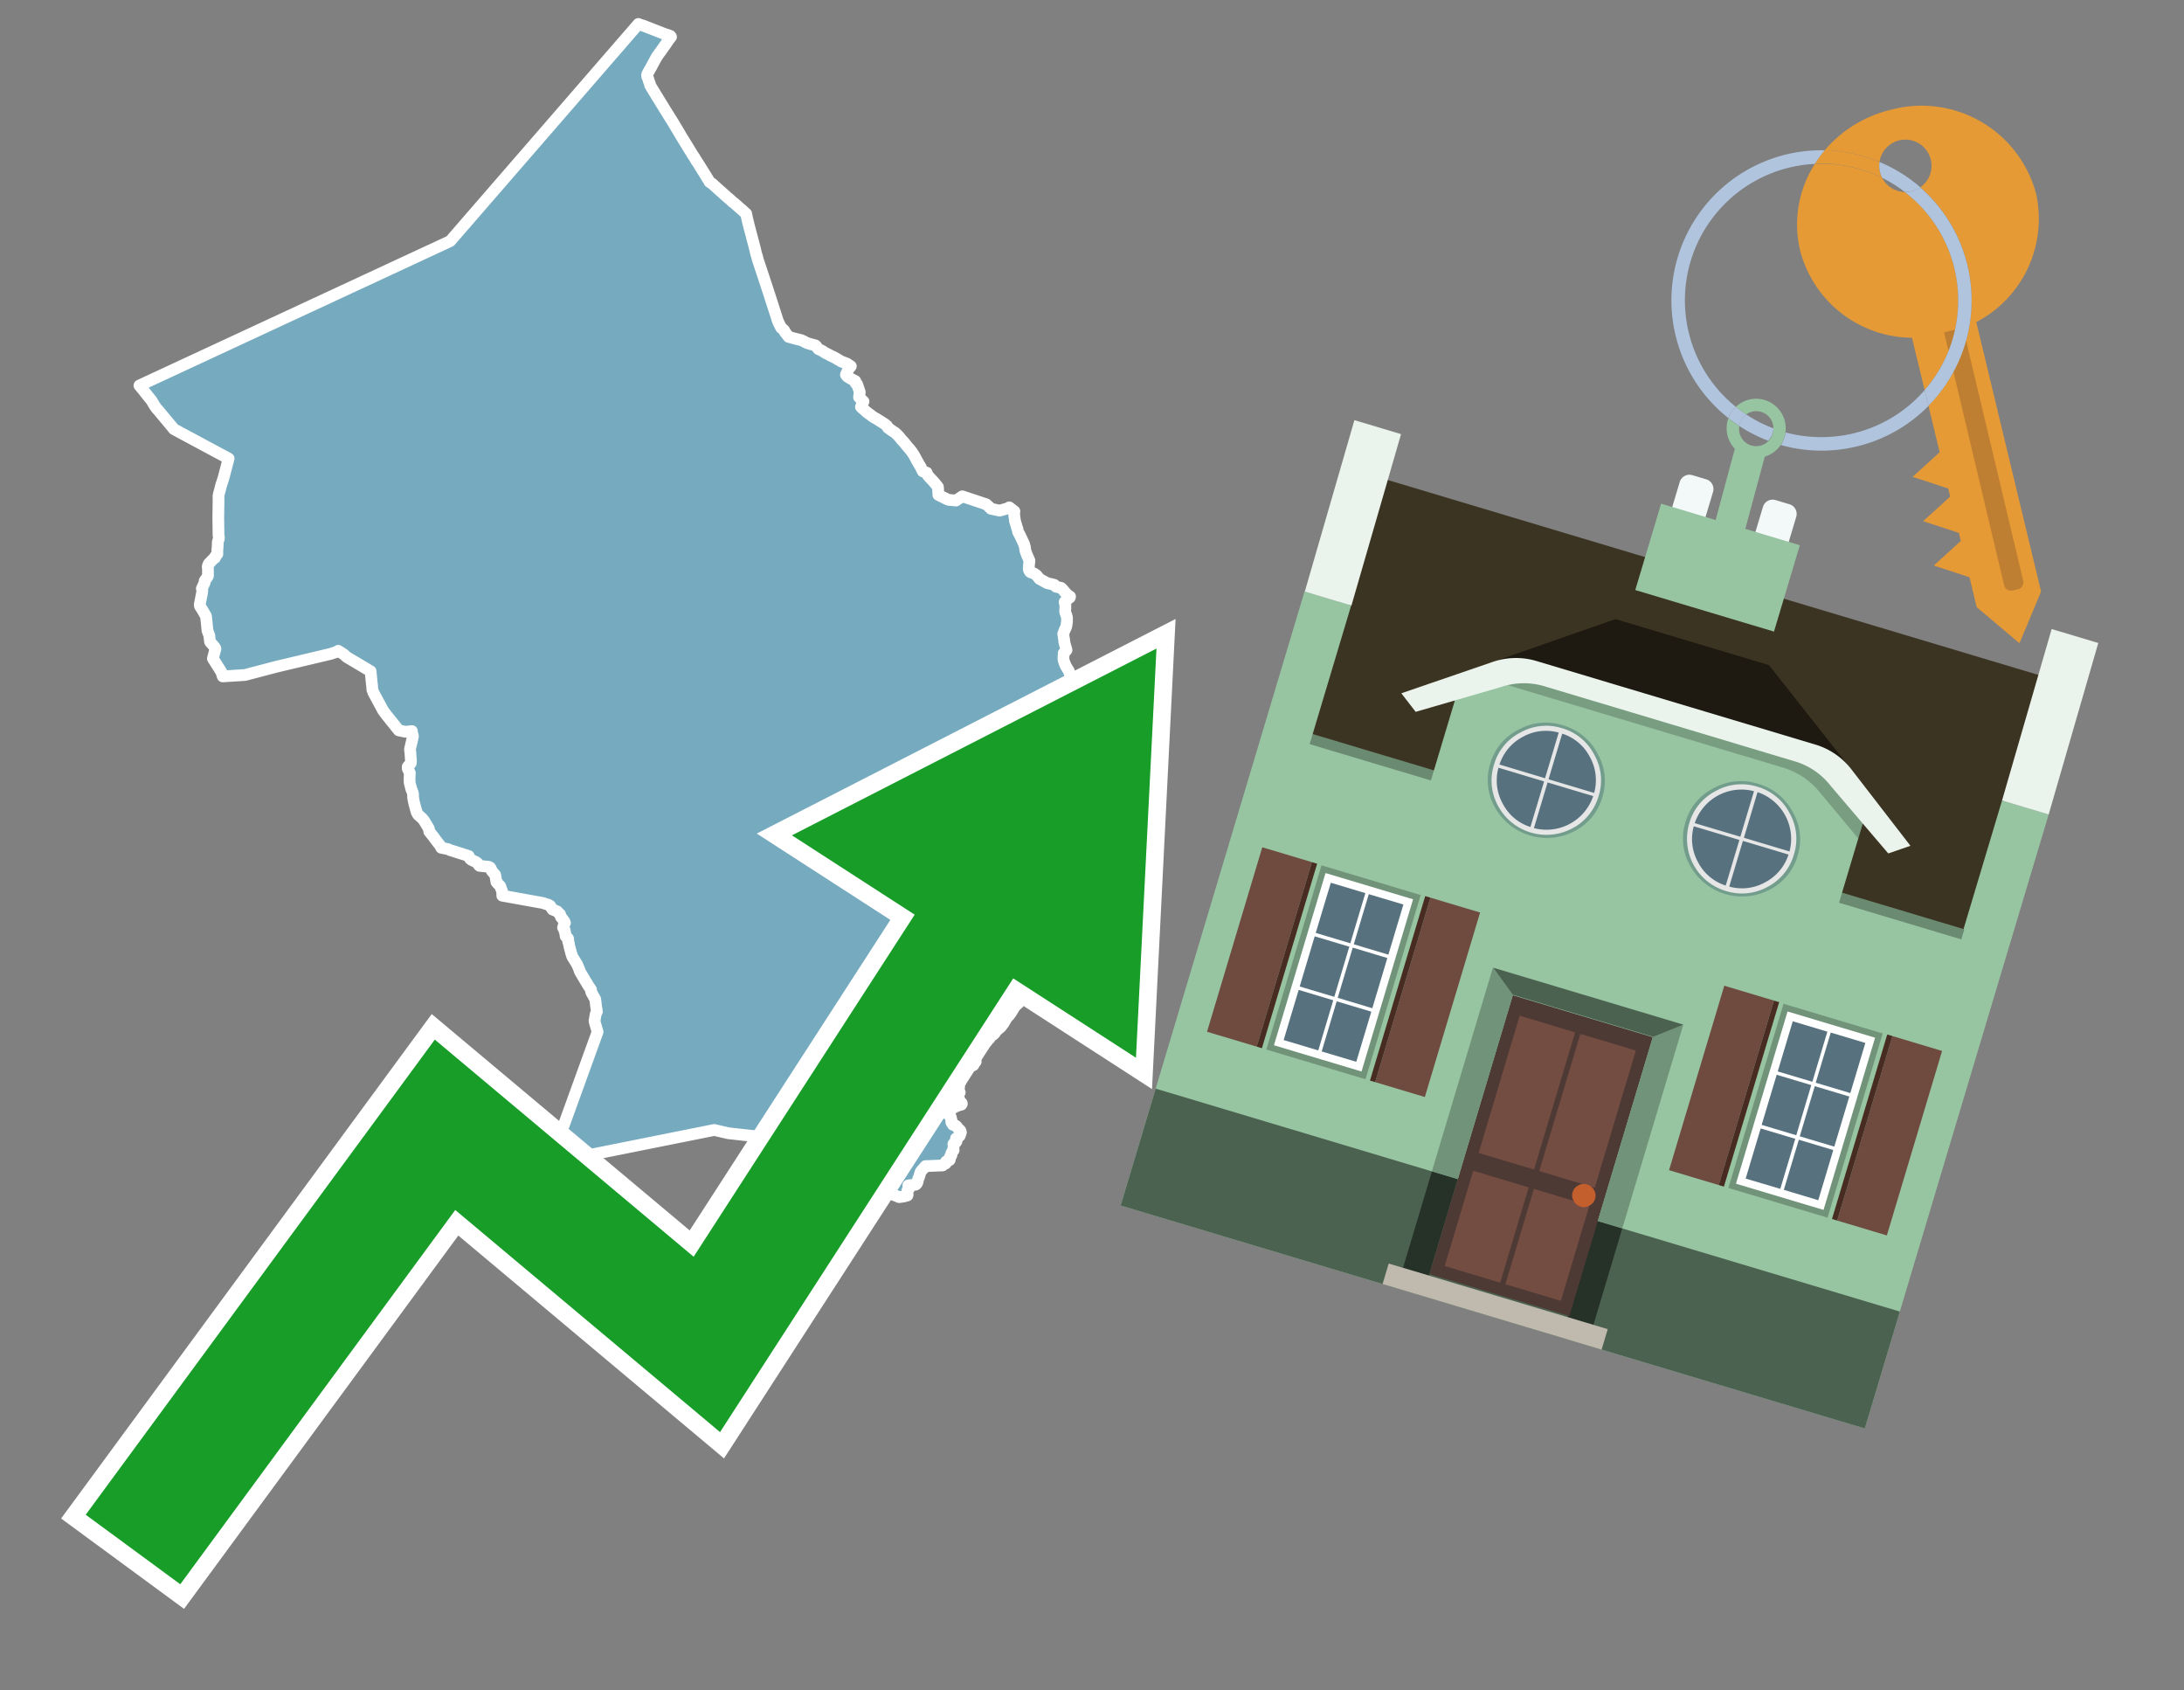 <svg id="Text" xmlns="http://www.w3.org/2000/svg" width="93.05" height="72" viewBox="0 0 93.05 72"><rect x="0" y="0" width="93.05" height="72" fill="#808080" stroke="none"/><polygon points="27.27,1.05 27.4,1.09 28.35,1.46 28.46,1.49 28.56,1.53 28.59,1.57 28.48,1.71 28.34,1.92 28.31,1.96 28.14,2.2 28.1,2.25 28.01,2.38 27.97,2.44 27.78,2.79 27.76,2.83 27.58,3.15 27.57,3.18 27.57,3.21 27.57,3.24 27.59,3.3 27.62,3.36 27.64,3.44 27.69,3.57 27.7,3.63 27.74,3.7 28.02,4.16 28.52,4.97 28.69,5.24 28.97,5.71 29.01,5.78 29.25,6.17 29.52,6.61 29.61,6.74 29.62,6.77 29.69,6.88 29.72,6.92 30.18,7.66 30.21,7.71 30.23,7.75 30.35,7.83 30.57,8.03 30.75,8.19 31.03,8.44 31.07,8.47 31.22,8.61 31.28,8.65 31.55,8.89 31.59,8.92 31.71,9.03 31.75,9.07 31.79,9.1 31.83,9.29 31.84,9.33 31.85,9.38 31.92,9.66 32.15,10.53 32.17,10.61 32.22,10.83 32.25,10.91 32.27,10.99 32.29,11.07 32.51,11.73 32.76,12.49 33.14,13.67 33.21,13.82 33.28,13.96 33.32,13.99 33.41,14.07 33.45,14.16 33.48,14.19 33.57,14.31 33.6,14.35 33.9,14.43 34.14,14.49 34.25,14.54 34.32,14.58 34.41,14.62 34.58,14.67 34.74,14.71 34.78,14.75 34.87,14.87 35.04,14.95 35.16,15.03 35.26,15.08 35.32,15.11 35.39,15.15 35.56,15.23 35.68,15.3 35.85,15.4 35.93,15.43 36.01,15.46 36.09,15.49 36.13,15.52 36.19,15.56 36.25,15.6 36.2,15.66 36.13,15.75 36.1,15.83 36.04,15.96 36.07,16 36.1,16.04 36.2,16.1 36.28,16.15 36.44,16.23 36.45,16.26 36.46,16.33 36.52,16.37 36.63,16.7 36.62,16.78 36.61,16.81 36.61,16.84 36.6,16.92 36.66,16.98 36.79,17.1 36.74,17.2 36.68,17.33 36.71,17.36 36.89,17.52 37.01,17.62 37.06,17.65 37.1,17.68 37.16,17.73 37.25,17.79 37.33,17.83 37.44,17.9 37.6,18 37.72,18.08 37.75,18.11 37.79,18.14 37.83,18.22 37.97,18.32 38.01,18.35 38.15,18.44 38.18,18.47 38.25,18.54 38.3,18.59 38.38,18.69 38.42,18.74 38.49,18.81 38.55,18.88 38.61,18.96 38.67,19.03 38.73,19.1 38.76,19.13 38.78,19.16 38.83,19.22 38.85,19.25 38.95,19.4 39.04,19.57 39.13,19.73 39.16,19.78 39.19,19.83 39.23,19.9 39.28,20.01 39.32,20.08 39.48,20.13 39.5,20.19 39.51,20.22 39.54,20.26 39.59,20.32 39.78,20.52 39.96,20.74 39.97,20.86 39.97,20.91 39.98,21.08 40.2,21.19 40.3,21.24 40.41,21.29 40.73,21.32 41,21.14 42.02,21.48 42.05,21.51 42.1,21.55 42.22,21.67 42.36,21.7 42.59,21.75 42.97,21.64 43,21.61 43.22,21.78 43.21,21.82 43.21,21.89 43.21,21.93 43.22,22.01 43.23,22.08 43.24,22.14 43.24,22.18 43.25,22.21 43.29,22.34 43.32,22.45 43.34,22.5 43.36,22.58 43.37,22.64 43.39,22.68 43.43,22.75 43.56,23.02 43.6,23.11 43.62,23.15 43.63,23.18 43.64,23.21 43.65,23.24 43.66,23.28 43.67,23.31 43.68,23.43 43.7,23.49 43.72,23.55 43.75,23.63 43.86,23.88 43.84,24.06 43.83,24.24 43.84,24.28 43.87,24.34 43.9,24.37 44.06,24.43 44.12,24.47 44.16,24.5 44.29,24.66 44.62,24.84 44.76,24.87 44.92,24.91 44.96,24.96 44.99,24.99 45.21,25.04 45.27,25.1 45.33,25.17 45.43,25.29 45.53,25.37 45.59,25.41 45.58,25.45 45.53,25.48 45.45,25.56 45.36,25.64 45.37,25.69 45.39,25.78 45.39,25.85 45.39,25.89 45.39,25.92 45.38,26 45.38,26.05 45.39,26.09 45.42,26.17 45.46,26.3 45.46,26.36 45.46,26.41 45.46,26.47 45.44,26.62 45.43,26.67 45.41,26.74 45.37,26.81 45.3,27 45.32,27.14 45.34,27.26 45.34,27.31 45.36,27.4 45.37,27.44 45.44,27.69 45.32,27.82 45.31,28.02 45.31,28.09 45.32,28.13 45.36,28.25 45.37,28.28 45.39,28.32 45.41,28.37 45.46,28.45 45.48,28.49 45.5,28.52 45.53,28.56 45.57,28.68 45.59,28.72 45.63,28.85 45.65,28.9 45.62,29.01 45.6,29.07 45.62,29.24 45.62,29.28 45.65,29.62 45.81,29.67 45.88,29.71 46.08,29.87 46.09,30.06 46.12,30.1 46.15,30.13 45.94,30.33 45.92,30.37 45.97,30.4 45.93,30.52 45.91,30.58 45.77,30.62 45.7,30.65 45.63,30.7 45.58,30.73 45.53,30.77 45.42,30.85 45.4,30.89 45.39,30.96 45.11,31.06 44.98,31.23 44.88,31.27 44.73,31.41 44.73,31.52 44.73,31.55 44.72,31.59 44.66,31.63 44.61,31.69 44.56,31.75 44.52,31.81 44.42,31.93 44.31,32.05 44.19,32.08 44.24,32.11 44.22,32.17 44.2,32.23 44.17,32.27 44.15,32.3 44.11,32.33 44.08,32.36 44.07,32.4 44.04,32.47 44,32.56 43.97,32.63 43.96,32.69 43.96,32.77 43.96,32.81 43.96,32.87 43.96,32.95 43.94,33.01 43.89,33.19 43.89,33.24 43.9,33.27 43.92,33.35 43.9,33.43 43.87,33.48 43.85,33.54 43.83,33.57 43.86,33.63 43.86,33.66 43.84,33.69 43.83,33.75 43.84,33.8 43.86,33.86 43.99,33.9 43.96,33.98 43.94,34.04 43.94,34.12 43.97,34.18 43.98,34.22 43.94,34.32 44,34.35 44.01,34.41 44.01,34.45 44.01,34.48 44.02,34.51 44.07,34.56 44.15,34.65 44.16,34.78 44.17,34.82 44.2,35.03 44.2,35.07 44.19,35.1 44.1,35.23 44.05,35.32 44,35.45 43.99,35.48 43.96,35.53 43.9,35.61 43.89,35.64 43.89,35.7 43.89,35.76 43.89,35.81 43.89,35.87 43.89,35.91 43.85,35.97 43.72,36.14 43.69,36.27 43.68,36.34 43.62,36.39 43.6,36.43 43.57,36.49 43.49,36.68 43.31,37.03 43.25,37.17 43.26,37.2 43.27,37.24 43.28,37.33 43.29,37.43 43.29,37.48 43.28,37.53 43.28,37.66 43.27,37.7 43.27,37.77 43.26,37.81 43.25,37.84 43.22,37.9 43.21,37.93 43.19,38.09 43.18,38.12 43.16,38.18 43.14,38.23 43.15,38.3 43.17,38.35 43.18,38.39 43.19,38.43 43.21,38.49 43.24,38.61 43.26,38.69 43.29,38.78 43.32,38.87 43.29,38.97 43.26,39 43.15,39.09 43.13,39.2 43.09,39.36 43.13,39.45 43.15,39.48 43.19,39.58 43.24,39.69 43.21,39.76 43.19,39.81 43.11,39.94 42.92,40.08 42.87,40.21 42.84,40.29 42.72,40.36 42.65,40.39 42.62,40.42 42.61,40.45 42.6,40.5 42.55,40.55 42.53,40.65 42.51,40.69 42.48,40.78 42.47,40.81 42.46,40.86 42.45,40.89 42.45,40.93 42.46,40.97 42.47,41.02 42.48,41.05 42.48,41.11 42.5,41.16 42.45,41.2 42.41,41.23 42.39,41.28 42.42,41.42 42.46,41.48 42.49,41.52 42.53,41.58 42.58,41.61 42.61,41.65 42.63,41.69 42.65,41.73 42.65,41.78 42.65,41.81 42.64,41.89 42.63,41.93 42.63,42.04 42.64,42.08 42.65,42.12 42.66,42.18 42.7,42.3 42.73,42.34 42.75,42.39 42.79,42.45 42.83,42.48 42.98,42.51 43.04,42.59 43.07,42.62 43.31,42.66 43.36,42.69 43.39,42.73 43.35,42.76 43.32,42.79 43.29,42.82 43.25,42.86 43.2,42.93 43.08,43.13 43,43.24 42.97,43.27 42.92,43.32 42.88,43.38 42.8,43.51 42.77,43.57 42.7,43.66 42.66,43.72 42.61,43.77 42.51,43.85 42.47,43.89 42.43,43.92 42.4,43.98 42.37,44.02 42.33,44.06 42.27,44.1 42.23,44.13 42.19,44.17 42.17,44.2 42.16,44.23 42.12,44.26 42.09,44.29 42.07,44.33 42.02,44.38 41.93,44.42 41.89,44.46 41.87,44.49 41.81,44.52 41.81,44.56 41.78,44.59 41.62,44.62 41.57,44.65 41.52,44.68 41.55,44.71 41.52,44.75 41.56,44.81 41.58,44.85 41.58,44.88 41.58,44.91 41.59,44.95 41.57,44.99 41.57,45.04 41.56,45.07 41.55,45.1 41.55,45.13 41.55,45.17 41.57,45.22 41.54,45.26 41.49,45.3 41.49,45.34 41.47,45.37 41.36,45.4 40.92,45.44 40.91,45.47 40.89,45.51 40.85,45.55 40.86,45.6 40.84,45.65 40.83,45.7 40.88,45.73 40.91,45.78 40.92,45.82 40.9,45.85 40.91,45.88 40.95,45.91 40.92,45.95 40.93,45.98 40.92,46.01 40.91,46.04 40.92,46.07 40.91,46.1 40.87,46.13 40.87,46.16 40.85,46.19 40.86,46.23 40.86,46.3 40.86,46.33 40.84,46.37 40.85,46.43 40.86,46.47 40.87,46.5 40.89,46.53 40.85,46.57 40.85,46.62 40.83,46.67 40.82,46.71 40.83,46.76 40.84,46.8 40.88,46.85 40.88,46.88 40.92,46.95 40.97,46.98 40.98,47.01 40.96,47.05 40.81,47.09 40.75,47.12 40.65,47.15 40.62,47.19 40.53,47.22 40.51,47.25 40.49,47.31 40.39,47.34 40.38,47.37 40.38,47.41 40.39,47.44 40.4,47.47 40.45,47.5 40.48,47.53 40.51,47.59 40.52,47.63 40.52,47.67 40.54,47.71 40.53,47.78 40.54,47.82 40.57,47.85 40.59,47.88 40.6,47.91 40.71,47.94 40.76,47.98 40.78,48.01 40.81,48.05 40.86,48.1 40.92,48.16 40.93,48.19 40.94,48.23 40.92,48.3 40.9,48.35 40.89,48.38 40.85,48.41 40.78,48.46 40.73,48.49 40.74,48.55 40.76,48.58 40.75,48.62 40.72,48.66 40.64,48.7 40.62,48.73 40.63,48.77 40.63,48.82 40.63,48.85 40.62,48.89 40.62,48.94 40.63,48.99 40.61,49.02 40.57,49.05 40.53,49.13 40.53,49.16 40.54,49.19 40.53,49.22 40.51,49.25 40.47,49.28 40.46,49.32 40.45,49.35 40.47,49.38 40.46,49.41 40.41,49.44 40.31,49.47 40.31,49.5 40.29,49.56 40.21,49.59 40.16,49.64 39.43,49.67 39.37,49.74 39.33,49.79 39.28,49.84 39.24,49.89 39.22,49.92 39.2,49.99 39.17,50.09 39.15,50.15 39.12,50.21 39.11,50.26 39.1,50.3 39.09,50.35 39.07,50.4 39.05,50.43 39.01,50.46 38.7,50.49 38.7,50.52 38.72,50.55 38.73,50.58 38.73,50.63 38.68,50.67 38.66,50.71 38.66,50.75 38.66,50.79 38.67,50.89 38.66,50.92 38.52,50.96 38.31,50.99 37.94,50.84 37.5,50.12 37.27,50.05 37.12,50.02 36.88,49.96 34.53,49.7 34.02,49.1 33.3,48.52 31.04,48.27 30.43,48.13 23.44,49.53 25.46,43.95 25.34,43.54 25.33,43.46 25.34,43.43 25.38,43.19 25.43,43.09 25.42,43.05 25.42,42.99 25.4,42.89 25.36,42.56 25.19,42.26 25.18,42.21 25.18,42.15 25.07,41.99 24.98,41.84 24.7,41.37 24.69,41.32 24.59,41.08 24.38,40.74 24.33,40.58 24.26,40.32 24.23,40.16 24.21,40.12 24.21,40 24.2,39.97 24.13,39.91 24.1,39.88 24.08,39.73 24.05,39.65 24.06,39.62 23.99,39.51 24.02,39.41 24.07,39.31 24.05,39.26 24.03,39.23 23.98,39.16 23.9,39.06 23.86,38.94 23.82,38.91 23.74,38.82 23.54,38.74 23.44,38.58 23.37,38.54 23.12,38.46 21.4,38.15 21.4,38.04 21.4,37.99 21.39,37.96 21.31,37.74 21.2,37.63 21.19,37.6 21.15,37.57 21.1,37.27 20.95,37.09 20.94,37.06 20.91,36.99 20.88,36.95 20.82,36.92 20.43,36.88 20.4,36.85 20.35,36.77 20.3,36.73 20.12,36.64 20.06,36.61 20.03,36.58 20.01,36.55 19.99,36.52 19.97,36.46 19.15,36.2 19.1,36.17 18.8,36.11 18.78,36.08 18.77,36.04 18.53,35.73 18.49,35.67 18.29,35.42 18.27,35.29 18.25,35.26 18.07,34.96 18.05,34.93 18.02,34.9 17.99,34.86 17.81,34.7 17.75,34.59 17.66,34.26 17.62,34.09 17.6,33.95 17.6,33.83 17.57,33.72 17.52,33.6 17.45,33.32 17.45,33.15 17.46,32.92 17.42,32.84 17.37,32.73 17.37,32.66 17.5,32.51 17.51,32.43 17.48,32.01 17.47,31.97 17.47,31.9 17.57,31.47 17.59,31.38 17.59,31.33 17.55,31.2 17.55,31.14 17.28,31.17 16.99,31.11 16.46,30.45 16.32,30.26 15.91,29.5 15.89,29.44 15.87,29.39 15.86,29.35 15.86,29.31 15.85,29.17 15.84,29.14 15.84,29.11 15.79,28.59 14.78,27.99 14.72,27.94 14.66,27.88 14.41,27.72 14.36,27.76 14.09,27.85 11.77,28.4 10.44,28.75 9.49,28.81 9.43,28.62 9.07,28.05 9.18,27.63 9.15,27.57 8.95,27.34 8.93,27.2 8.92,27.07 8.88,26.97 8.84,26.86 8.78,26.26 8.77,26.23 8.75,26.2 8.61,25.96 8.52,25.82 8.51,25.75 8.61,25.24 8.62,25.14 8.6,25.07 8.72,24.81 8.72,24.77 8.72,24.74 8.74,24.71 8.82,24.6 8.86,24.53 8.86,24.2 8.85,24.17 8.85,24.13 8.86,24.09 8.89,24.02 8.91,23.99 8.97,23.94 8.99,23.91 9.11,23.79 9.16,23.76 9.17,23.73 9.17,23.7 9.26,23.6 9.26,23.39 9.27,23.35 9.28,23.08 9.31,22.99 9.32,22.96 9.32,22.93 9.33,22.9 9.32,22.87 9.32,22.84 9.31,22.81 9.3,22.04 9.31,21.37 9.31,21.11 9.34,20.98 9.35,20.95 9.43,20.64 9.46,20.56 9.48,20.49 9.52,20.37 9.74,19.53 9.31,19.3 7.41,18.28 7.33,18.18 6.72,17.45 6.68,17.41 6.6,17.3 6.45,17.05 6.31,16.88 6.2,16.74 6.09,16.6 5.94,16.42 19.18,10.27 27.2,1.02 " fill="#75aabf" stroke="#fff" stroke-linejoin="round" stroke-width="0.5"/><polygon points="49.272 27.624 33.741 35.58 38.97 38.959 29.553 53.529 18.525 44.281 3.652 64.518 7.681 67.479 19.396 51.538 30.678 60.999 43.169 41.673 48.398 45.053 49.272 27.624" fill="none" stroke="#fff" stroke-miterlimit="10" stroke-width="1.5"/><polygon points="49.272 27.624 33.741 35.58 38.97 38.959 29.553 53.529 18.525 44.281 3.652 64.518 7.681 67.479 19.396 51.538 30.678 60.999 43.169 41.673 48.398 45.053 49.272 27.624" fill="#179d28"/><path d="M80.19,7.577a1.16,1.16,0,0,1-.094-.251,1.114,1.114,0,0,1-.018-.429A6.367,6.367,0,0,0,77.743,6.4a5.269,5.269,0,0,0-.423.577c.1,0,.192-.007.288-.007A5.794,5.794,0,0,1,80.19,7.577Z" fill="#e69a35"/><path d="M77.608,6.4A6.394,6.394,0,0,0,73.64,17.81a1.26,1.26,0,0,1,.317-.48A5.821,5.821,0,0,1,77.32,6.981a5.269,5.269,0,0,1,.423-.577Z" fill="#b0c4de"/><path d="M84.2,13.72a4.962,4.962,0,0,0,2.545-5.48,5.047,5.047,0,0,0-6.179-3.566A5.322,5.322,0,0,0,77.743,6.4a6.367,6.367,0,0,1,2.335.493,1.114,1.114,0,1,1,1.736,1.084,6.392,6.392,0,0,1,.347,9.3l.479,1.985-.438.4-.716.648.92.3.6.2.082.341-.438.4-.716.648.92.3.605.2.082.341-.438.4-.716.649.92.3.605.2.307,1.274,1.821,1.534.921-2.2Z" fill="#e69a35"/><path d="M81.154,8.179a1.115,1.115,0,0,1-.964-.6,5.794,5.794,0,0,0-2.582-.6c-.1,0-.192,0-.288.007a4.783,4.783,0,0,0-.625,3.685,4.962,4.962,0,0,0,4.765,3.715L82,16.617a5.82,5.82,0,0,0-.846-8.438Z" fill="#e69a35"/><path d="M74.1,18.142a6.386,6.386,0,0,0,1.232.63.73.73,0,0,0,.224-.527h0a5.783,5.783,0,0,1-1.159-.593A.733.733,0,0,0,74.1,18.142Z" fill="#b0c4de"/><path d="M74.4,17.652q-.228-.152-.44-.322a1.26,1.26,0,0,0-.317.48c.148.117.3.228.46.332A.733.733,0,0,1,74.4,17.652Z" fill="#b0c4de"/><path d="M74.824,16.984a1.257,1.257,0,0,0-.867.346c.141.114.288.222.44.322a.731.731,0,0,1,1.159.593h0a.732.732,0,1,1-1.463,0,.7.7,0,0,1,.007-.1c-.158-.1-.312-.215-.46-.332a1.258,1.258,0,0,0,.273,1.3l-.979,3.635,1.275.341.98-3.639a1.266,1.266,0,0,0,.681-.5,1.249,1.249,0,0,0,.2-.538,1.328,1.328,0,0,0,.012-.168A1.262,1.262,0,0,0,74.824,16.984Z" fill="#97c4a1"/><path d="M85.974,25.1l-.226.053a.3.3,0,0,1-.362-.223l-2.56-10.777.81-.193L86.2,24.736A.3.3,0,0,1,85.974,25.1Z" fill="#bf7f32"/><path d="M80.1,7.326a1.16,1.16,0,0,0,.094.251,5.833,5.833,0,0,1,.964.6,1.137,1.137,0,0,0,.287-.031,1.108,1.108,0,0,0,.373-.167A6.371,6.371,0,0,0,80.078,6.9,1.114,1.114,0,0,0,80.1,7.326Z" fill="#b0c4de"/><path d="M77.608,18.618a5.836,5.836,0,0,1-1.534-.2,1.24,1.24,0,0,1-.2.537,6.4,6.4,0,0,0,6.291-1.666L82,16.617A5.807,5.807,0,0,1,77.608,18.618Z" fill="#b0c4de"/><path d="M81.814,7.981a1.108,1.108,0,0,1-.373.167,1.137,1.137,0,0,1-.287.031A5.82,5.82,0,0,1,82,16.617l.161.667a6.392,6.392,0,0,0-.347-9.3Z" fill="#b0c4de"/><polygon points="83.79 39.753 55.78 31.364 58.988 20.404 86.964 28.783 83.79 39.753 83.79 39.753" fill="#3c3422" fill-rule="evenodd"/><polygon points="81.705 53.32 87.284 34.692 85.297 34.097 83.656 39.575 55.926 31.269 57.567 25.791 55.579 25.196 47.746 51.348 79.451 60.844 81.705 53.32" fill="#97c4a1" fill-rule="evenodd"/><rect x="69.522" y="21.148" width="0.444" height="28.983" transform="translate(15.592 92.226) rotate(-73.326)" opacity="0.3"/><polygon points="87.284 34.692 85.297 34.097 87.411 26.793 89.398 27.388 87.284 34.692 87.284 34.692" fill="#eaf3ec" fill-rule="evenodd"/><polygon points="57.578 25.794 55.591 25.199 57.705 17.896 59.692 18.491 57.578 25.794 57.578 25.794" fill="#eaf3ec" fill-rule="evenodd"/><polygon points="79.451 60.844 80.943 55.865 49.238 46.369 47.747 51.348 79.451 60.844 79.451 60.844" fill="#4c6251" fill-rule="evenodd"/><path d="M71.566,20.528l-.522,1.743,1.418.425.523-1.744a.432.432,0,0,0-.289-.536l-.593-.177A.431.431,0,0,0,71.566,20.528Z" fill="#f3f9f8" fill-rule="evenodd"/><path d="M75.111,21.589l-.522,1.743,1.418.425.522-1.743a.43.43,0,0,0-.289-.536l-.593-.178A.43.43,0,0,0,75.111,21.589Z" fill="#f3f9f8" fill-rule="evenodd"/><polygon points="75.368 28.329 68.829 26.37 63.807 28.121 78.733 32.591 75.368 28.329" fill="#1e1a11"/><polygon points="78.248 32.422 64.442 28.287 62.236 28.998 60.064 36.247 77.453 41.455 79.651 34.116 78.248 32.422" fill="#97c4a1"/><path d="M77.74,32.516S65.088,28.725,65,28.7l-.938.43,11.892,3.562a3.175,3.175,0,0,1,1.532,1l1.685,2.02.327-1.09Z" fill-rule="evenodd" opacity="0.2"/><path d="M77.35,31.716,65.458,28.154a3.041,3.041,0,0,0-1.854.037l-3.9,1.339.611.79,3.626-1.054a3.045,3.045,0,0,1,1.855-.037l10.673,3.2A3.028,3.028,0,0,1,78,33.477l2.45,2.874.945-.325-2.518-3.26A3.036,3.036,0,0,0,77.35,31.716Z" fill="#eaf3ec"/><polygon points="76.683 23.223 70.773 21.453 69.671 25.132 75.581 26.902 76.683 23.223 76.683 23.223" fill="#97c4a1" fill-rule="evenodd"/><g id="Symbol_9_0_Layer2_0_MEMBER_8_MEMBER_21_MEMBER_0_FILL" data-name="Symbol 9 0 Layer2 0 MEMBER 8 MEMBER 21 MEMBER 0 FILL"><path d="M66.584,30.892a2.39,2.39,0,0,0-1.891.189,2.317,2.317,0,0,0-1.2,1.448A2.345,2.345,0,0,0,63.7,34.4a2.528,2.528,0,0,0,3.367,1.008,2.339,2.339,0,0,0,1.2-1.447,2.313,2.313,0,0,0-.208-1.87A2.394,2.394,0,0,0,66.584,30.892Z" fill="#729d8c"/></g><g id="Symbol_9_0_Layer2_0_MEMBER_8_MEMBER_21_MEMBER_1_FILL" data-name="Symbol 9 0 Layer2 0 MEMBER 8 MEMBER 21 MEMBER 1 FILL"><path d="M66.547,31.016a2.241,2.241,0,0,0-1.769.185,2.213,2.213,0,0,0-1.127,1.376,2.239,2.239,0,0,0,.185,1.768,2.341,2.341,0,0,0,3.145.942,2.234,2.234,0,0,0,1.126-1.376,2.207,2.207,0,0,0-.185-1.768A2.237,2.237,0,0,0,66.547,31.016Z" fill="#e6e6e6"/></g><g id="Symbol_9_0_Layer2_0_MEMBER_8_MEMBER_21_MEMBER_2_MEMBER_0_FILL" data-name="Symbol 9 0 Layer2 0 MEMBER 8 MEMBER 21 MEMBER 2 MEMBER 0 FILL"><path d="M65.787,33.284,63.843,32.7a2.036,2.036,0,0,0,.186,1.539,2.015,2.015,0,0,0,1.175.986Z" fill="#58717f"/></g><g id="Symbol_9_0_Layer2_0_MEMBER_8_MEMBER_21_MEMBER_2_MEMBER_1_FILL" data-name="Symbol 9 0 Layer2 0 MEMBER 8 MEMBER 21 MEMBER 2 MEMBER 1 FILL"><path d="M65.827,33.148l.582-1.944a2.01,2.01,0,0,0-1.523.178,2.037,2.037,0,0,0-1,1.183Z" fill="#58717f"/></g><g id="Symbol_9_0_Layer2_0_MEMBER_8_MEMBER_21_MEMBER_2_MEMBER_2_FILL" data-name="Symbol 9 0 Layer2 0 MEMBER 8 MEMBER 21 MEMBER 2 MEMBER 2 FILL"><path d="M67.878,33.91l-1.943-.582-.582,1.944a2.1,2.1,0,0,0,2.525-1.362Z" fill="#58717f"/></g><g id="Symbol_9_0_Layer2_0_MEMBER_8_MEMBER_21_MEMBER_2_MEMBER_3_FILL" data-name="Symbol 9 0 Layer2 0 MEMBER 8 MEMBER 21 MEMBER 2 MEMBER 3 FILL"><path d="M66.558,31.249l-.582,1.943,1.943.582a2.031,2.031,0,0,0-.186-1.539A2.009,2.009,0,0,0,66.558,31.249Z" fill="#58717f"/></g><g id="Symbol_9_0_Layer2_0_MEMBER_8_MEMBER_21_MEMBER_0_FILL-2" data-name="Symbol 9 0 Layer2 0 MEMBER 8 MEMBER 21 MEMBER 0 FILL"><path d="M74.9,33.384a2.4,2.4,0,0,0-1.891.189,2.316,2.316,0,0,0-1.2,1.448,2.341,2.341,0,0,0,.209,1.87A2.527,2.527,0,0,0,75.387,37.9a2.345,2.345,0,0,0,1.2-1.447,2.314,2.314,0,0,0-.209-1.87A2.389,2.389,0,0,0,74.9,33.384Z" fill="#729d8c"/></g><g id="Symbol_9_0_Layer2_0_MEMBER_8_MEMBER_21_MEMBER_1_FILL-2" data-name="Symbol 9 0 Layer2 0 MEMBER 8 MEMBER 21 MEMBER 1 FILL"><path d="M74.867,33.508a2.239,2.239,0,0,0-1.768.185,2.21,2.21,0,0,0-1.127,1.376,2.316,2.316,0,0,0,1.564,2.883,2.261,2.261,0,0,0,1.765-.173A2.237,2.237,0,0,0,76.428,36.4a2.209,2.209,0,0,0-.185-1.769A2.239,2.239,0,0,0,74.867,33.508Z" fill="#e6e6e6"/></g><g id="Symbol_9_0_Layer2_0_MEMBER_8_MEMBER_21_MEMBER_2_MEMBER_0_FILL-2" data-name="Symbol 9 0 Layer2 0 MEMBER 8 MEMBER 21 MEMBER 2 MEMBER 0 FILL"><path d="M74.107,35.776l-1.943-.582a2.031,2.031,0,0,0,.186,1.539,2.009,2.009,0,0,0,1.175.986Z" fill="#58717f"/></g><g id="Symbol_9_0_Layer2_0_MEMBER_8_MEMBER_21_MEMBER_2_MEMBER_1_FILL-2" data-name="Symbol 9 0 Layer2 0 MEMBER 8 MEMBER 21 MEMBER 2 MEMBER 1 FILL"><path d="M74.148,35.64,74.73,33.7a2.1,2.1,0,0,0-2.525,1.362Z" fill="#58717f"/></g><g id="Symbol_9_0_Layer2_0_MEMBER_8_MEMBER_21_MEMBER_2_MEMBER_2_FILL-2" data-name="Symbol 9 0 Layer2 0 MEMBER 8 MEMBER 21 MEMBER 2 MEMBER 2 FILL"><path d="M76.2,36.4l-1.943-.582-.582,1.944a2.015,2.015,0,0,0,1.523-.178A2.036,2.036,0,0,0,76.2,36.4Z" fill="#58717f"/></g><g id="Symbol_9_0_Layer2_0_MEMBER_8_MEMBER_21_MEMBER_2_MEMBER_3_FILL-2" data-name="Symbol 9 0 Layer2 0 MEMBER 8 MEMBER 21 MEMBER 2 MEMBER 3 FILL"><path d="M74.879,33.741,74.3,35.684l1.943.582a2.1,2.1,0,0,0-1.361-2.525Z" fill="#58717f"/></g><polygon points="51.426 43.946 53.542 44.58 55.896 36.723 53.78 36.089 51.426 43.946 51.426 43.946" fill="#6e4a3f" fill-rule="evenodd"/><polygon points="53.542 44.58 53.764 44.647 56.117 36.789 55.896 36.723 53.542 44.58 53.542 44.58" fill="#482b22" fill-rule="evenodd"/><polygon points="60.706 46.726 58.59 46.092 60.943 38.235 63.059 38.868 60.706 46.726 60.706 46.726" fill="#6e4a3f" fill-rule="evenodd"/><polygon points="58.59 46.092 58.368 46.026 60.722 38.168 60.943 38.235 58.59 46.092 58.59 46.092" fill="#482b22" fill-rule="evenodd"/><rect x="53.146" y="39.209" width="8.19" height="4.408" transform="translate(1.145 84.365) rotate(-73.326)" fill="#719379"/><polygon points="60.205 38.304 56.474 37.187 54.277 44.522 58.008 45.639 60.205 38.304 60.205 38.304" fill="#fff" fill-rule="evenodd"/><path d="M59.792,38.527l-.64,2.136-1.474-.442.639-2.135,1.475.441Zm-1.621-.485-.64,2.136-1.474-.442L56.7,37.6l1.474.442Zm-2.158,1.84,1.475.441-.64,2.136-1.474-.441.639-2.136Zm-.683,2.282,1.474.441-.639,2.136L54.69,44.3l.64-2.135Zm.981,2.621.639-2.136,1.475.442-.64,2.135-1.474-.441Zm2.158-1.84L56.994,42.5l.64-2.136,1.474.442-.639,2.136Z" fill="#58717f" fill-rule="evenodd"/><polygon points="80.39 52.621 78.274 51.988 80.628 44.13 82.743 44.764 80.39 52.621 80.39 52.621" fill="#6e4a3f" fill-rule="evenodd"/><polygon points="78.274 51.988 78.053 51.921 80.406 44.064 80.628 44.13 78.274 51.988 78.274 51.988" fill="#482b22" fill-rule="evenodd"/><polygon points="71.111 49.842 73.227 50.476 75.58 42.619 73.464 41.985 71.111 49.842 71.111 49.842" fill="#6e4a3f" fill-rule="evenodd"/><polygon points="73.227 50.476 73.448 50.542 75.802 42.685 75.58 42.619 73.227 50.476 73.227 50.476" fill="#482b22" fill-rule="evenodd"/><rect x="72.83" y="45.105" width="8.19" height="4.408" transform="translate(9.534 107.426) rotate(-73.326)" fill="#719379"/><polygon points="76.159 43.083 79.889 44.2 77.692 51.535 73.962 50.418 76.159 43.083 76.159 43.083" fill="#fff" fill-rule="evenodd"/><path d="M76.381,43.5l1.475.442-.64,2.135-1.475-.441.64-2.136ZM78,43.981l1.474.442-.64,2.136-1.474-.442L78,43.981Zm.791,2.724-.64,2.135L76.679,48.4l.64-2.136,1.474.442Zm-.684,2.282-.639,2.135L76,50.68l.64-2.135,1.474.442Zm-2.26,1.65L74.375,50.2l.639-2.135,1.475.441-.64,2.136Zm-.791-2.724.64-2.135,1.474.441-.639,2.136-1.475-.442Z" fill="#58717f" fill-rule="evenodd"/><polygon points="67.888 56.431 69.118 52.323 68.019 51.994 66.789 56.102 67.888 56.431 67.888 56.431" fill="#263128" fill-rule="evenodd"/><polygon points="60.877 54.331 62.108 50.223 61.007 49.894 59.776 54.002 60.877 54.331 60.877 54.331" fill="#263128" fill-rule="evenodd"/><g id="Symbol_9_0_Layer2_0_MEMBER_8_MEMBER_12_MEMBER_0_FILL" data-name="Symbol 9 0 Layer2 0 MEMBER 8 MEMBER 12 MEMBER 0 FILL"><path d="M70.418,44.178l-5.965-1.786L60.9,54.27l5.964,1.786Z" fill="#4e3a34"/></g><g id="Symbol_9_0_Layer2_0_MEMBER_8_MEMBER_12_MEMBER_1_MEMBER_0_FILL" data-name="Symbol 9 0 Layer2 0 MEMBER 8 MEMBER 12 MEMBER 1 MEMBER 0 FILL"><path d="M65.358,49.815l1.75-5.843-2.363-.708L63,49.107Z" fill="#744d42"/></g><g id="Symbol_9_0_Layer2_0_MEMBER_8_MEMBER_12_MEMBER_1_MEMBER_1_FILL" data-name="Symbol 9 0 Layer2 0 MEMBER 8 MEMBER 12 MEMBER 1 MEMBER 1 FILL"><path d="M67.331,44.039l-1.75,5.842,2.364.708,1.75-5.842Z" fill="#744d42"/></g><g id="Symbol_9_0_Layer2_0_MEMBER_8_MEMBER_12_MEMBER_2_MEMBER_0_FILL" data-name="Symbol 9 0 Layer2 0 MEMBER 8 MEMBER 12 MEMBER 2 MEMBER 0 FILL"><path d="M63.915,54.633l1.215-4.058-2.363-.707-1.215,4.057Z" fill="#744d42"/></g><g id="Symbol_9_0_Layer2_0_MEMBER_8_MEMBER_12_MEMBER_2_MEMBER_1_FILL" data-name="Symbol 9 0 Layer2 0 MEMBER 8 MEMBER 12 MEMBER 2 MEMBER 1 FILL"><path d="M66.5,55.407l1.215-4.057-2.363-.708L64.138,54.7Z" fill="#744d42"/></g><g id="Symbol_9_0_Layer2_0_MEMBER_8_MEMBER_13_FILL" data-name="Symbol 9 0 Layer2 0 MEMBER 8 MEMBER 13 FILL"><path d="M67.959,51.058a.439.439,0,0,0-.045-.367.487.487,0,0,0-.669-.2.445.445,0,0,0-.239.282.457.457,0,0,0,.041.378.481.481,0,0,0,.293.242.459.459,0,0,0,.377-.042A.453.453,0,0,0,67.959,51.058Z" fill="#c35e2d"/></g><g id="Symbol_9_0_Layer2_0_MEMBER_8_MEMBER_14_FILL" data-name="Symbol 9 0 Layer2 0 MEMBER 8 MEMBER 14 FILL"><path d="M64.557,42.047l-.951-.833-2.6,8.68,1.1.329Z" fill="#719379"/></g><g id="Symbol_9_0_Layer2_0_MEMBER_8_MEMBER_15_FILL" data-name="Symbol 9 0 Layer2 0 MEMBER 8 MEMBER 15 FILL"><path d="M71.718,43.643l-1.2.19L68.072,52.01l1.046.313Z" fill="#719379"/></g><g id="Symbol_9_0_Layer2_0_MEMBER_8_MEMBER_16_FILL" data-name="Symbol 9 0 Layer2 0 MEMBER 8 MEMBER 16 FILL"><path d="M63.627,41.22l.836,1.156,5.961,1.786,1.294-.519Z" fill="#4c6251"/></g><polygon points="58.905 54.69 59.166 53.819 68.498 56.614 68.237 57.485 58.905 54.69 58.905 54.69" fill="#c0b9ad" fill-rule="evenodd"/></svg>